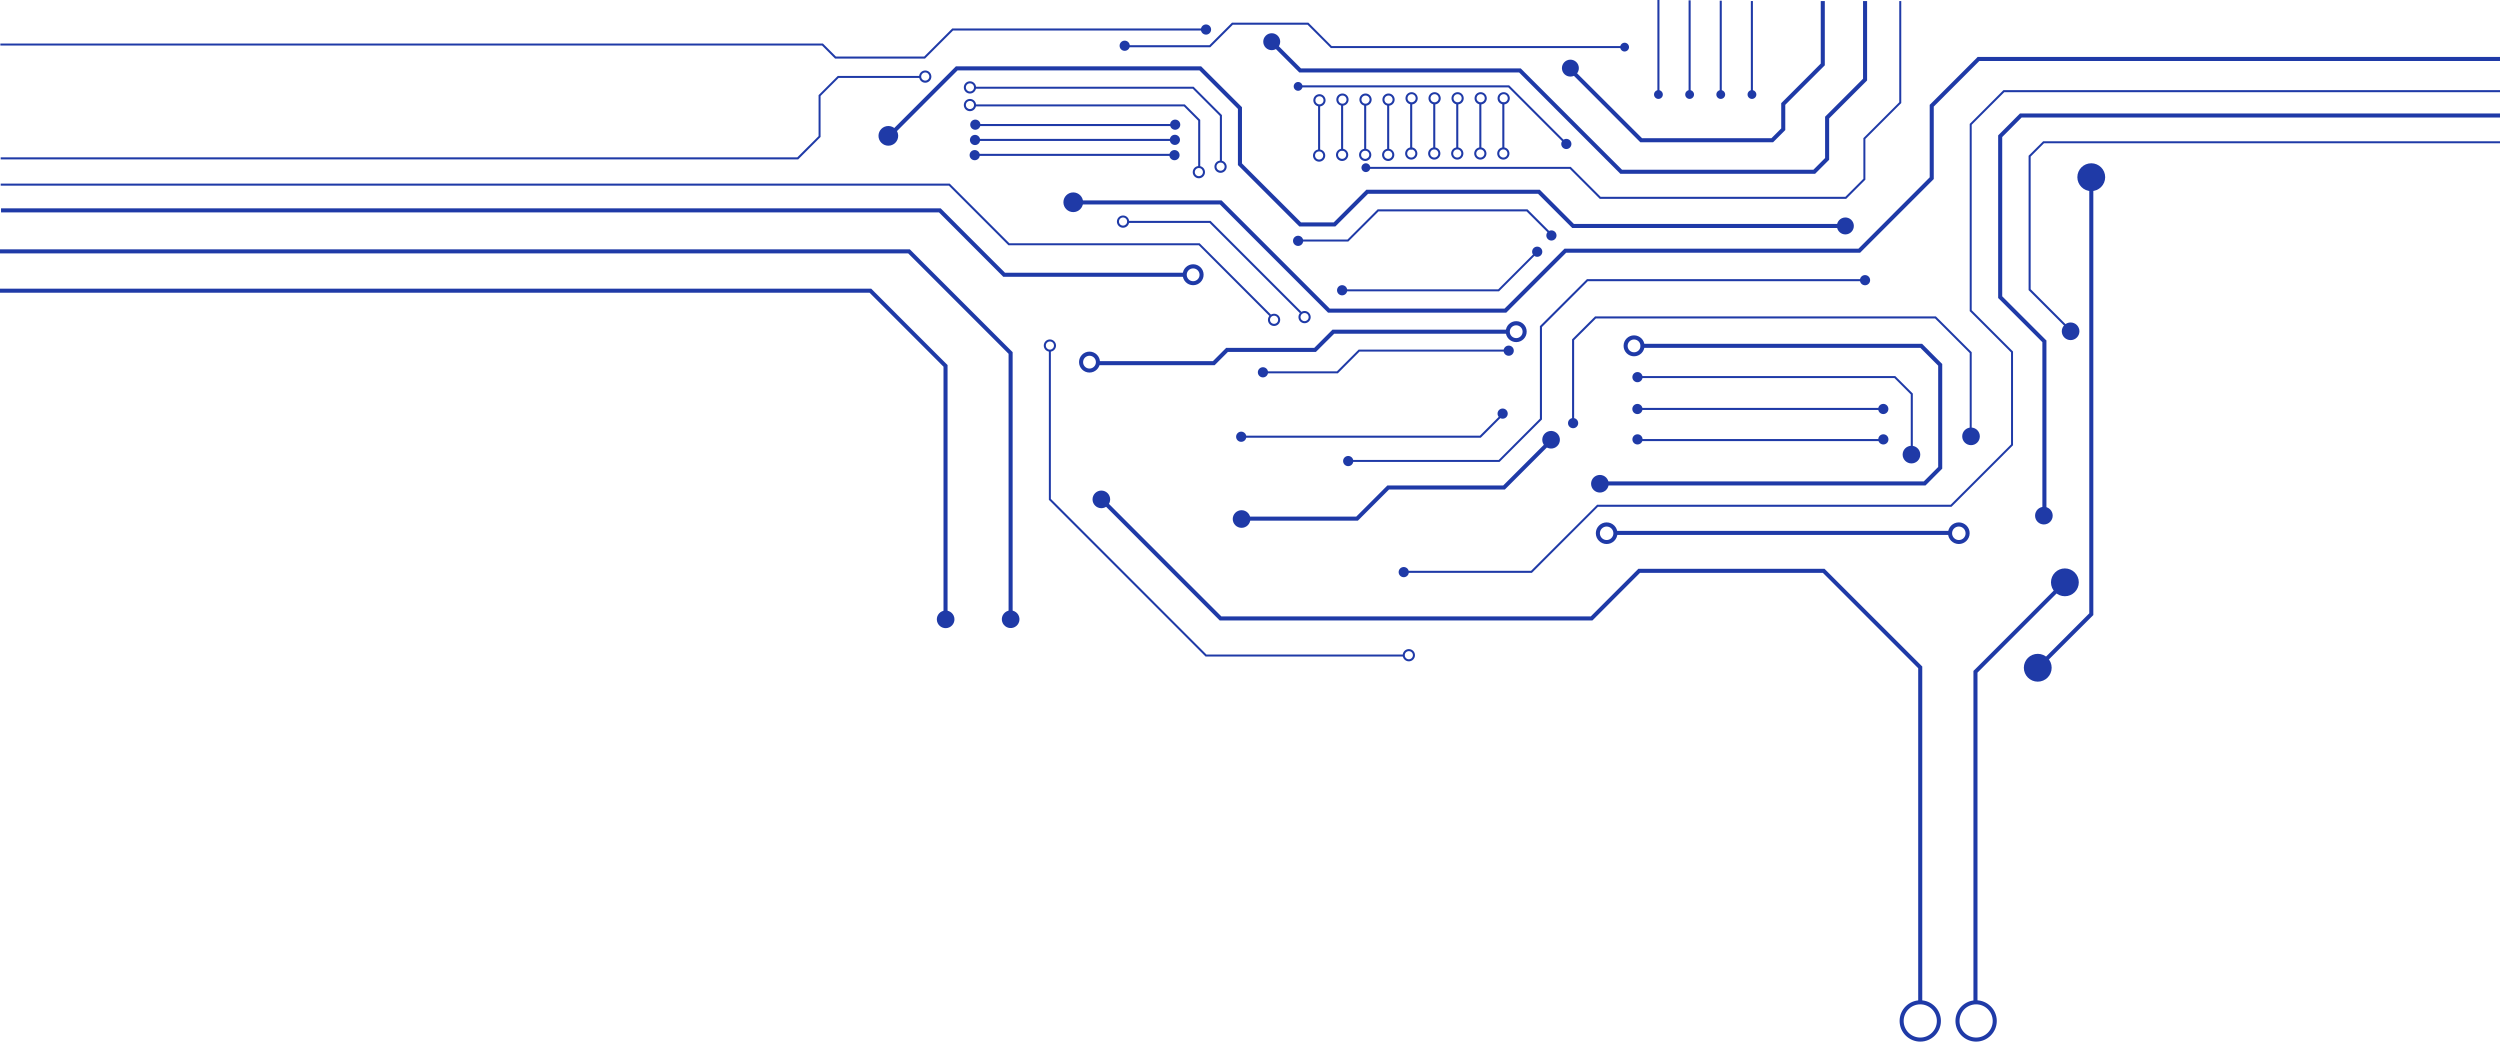 <?xml version="1.0" encoding="UTF-8"?> <svg xmlns="http://www.w3.org/2000/svg" width="4373" height="1822" viewBox="0 0 4373 1822" fill="none"><g clip-path="url(#clip0_173_54)"><path d="M4373 99.535H3459.27L3458.31 100.62L3375.43 183.405V310.174L3250.75 435.014H2736.6L2631.68 539.852H2326.06L2136.81 350.542H1888.53V357.652H2133.8L2323.05 546.961H2634.69L2635.77 545.877L2739.49 442.124H3253.76L3254.72 441.04L3382.54 313.186V186.418L3462.28 106.645H4373V99.535Z" fill="#1F3AA7"></path><path d="M4373 157.618H3504.45L3445.42 216.784V544.19L3517.7 616.371V777.363L3412.05 882.923H2793.58L2793.1 883.526L2678.06 998.485H2455.44V1002.1H2679.5L2680.11 1001.5L2795.03 886.538H3413.5L3414.1 885.936L3521.19 778.809V614.925L3448.91 542.624V218.231L3505.89 161.233H4373V157.618Z" fill="#1F3AA7"></path><path d="M3262.31 488.277H2775.88L2693.6 570.46V732.295L2621.56 804.476H2358.34V807.97H2623.01L2697.21 733.741V572.026L2777.32 491.892H3262.31V488.277Z" fill="#1F3AA7"></path><path d="M3386.27 553.469H2790.09L2749.85 593.596V742.537H2753.47V595.042L2791.54 557.084H3384.83L3445.42 617.576V763.866H3448.91V616.13L3386.27 553.469Z" fill="#1F3AA7"></path><path d="M3362.18 601.429H2870.2V608.538H3359.17L3390.25 639.628V816.887L3365.07 842.072H2799.12V849.182H3368.08L3397.35 819.779V636.736L3362.18 601.429Z" fill="#1F3AA7"></path><path d="M2101.03 116.044H1672.05L1551.59 236.547L1556.65 241.608L1674.95 123.154H2098.02L2165.36 190.515V288.724L2166.44 289.809L2272.69 396.092H2335.82L2393.04 338.974H2690.34L2750.22 398.864H3227.98V391.754H2753.11L2693.36 331.864H2390.03L2332.93 388.982H2275.7L2172.47 285.832V187.502L2101.03 116.044Z" fill="#1F3AA7"></path><path d="M3325.68 1.808H3322.18V178.826L3259.42 241.608V312.704L3227.86 344.276H2799.85L2747.45 291.857H2391.47V295.352H2745.88L2798.4 347.891H3229.31L3262.92 314.271V243.054L3325.68 180.272V1.808Z" fill="#1F3AA7"></path><path d="M3265.93 1.808H3258.82V137.735L3192.44 204.132V276.433L3171.96 296.919H2837.31L2660.11 119.659H2275.7L2229.69 73.627L2224.63 78.688L2272.69 126.769H2657.22L2834.3 304.028H3174.98L3199.55 279.446V207.144L3265.93 140.747V1.808Z" fill="#1F3AA7"></path><path d="M3191.96 1.808H3184.85V111.224L3115.71 180.393V224.617L3098.6 241.728H2872.25L2747.08 116.647L2742.02 121.587L2869.24 248.838H3101.49L3122.81 227.509V183.405L3191.96 114.237V1.808Z" fill="#1F3AA7"></path><path d="M3062.58 1.808H3066.2V165.33H3062.58V1.808Z" fill="#1F3AA7"></path><path d="M3008.13 1.205H3011.75V164.727H3008.13V1.205Z" fill="#1F3AA7"></path><path d="M2953.68 0.603H2957.3V164.125H2953.68V0.603Z" fill="#1F3AA7"></path><path d="M2899.11 0H2902.72V163.522H2899.11V0Z" fill="#1F3AA7"></path><path d="M2288.59 39.645H2155L2115.61 79.05H1966.23V82.665H2117.05L2156.44 43.261H2287.15L2327.99 84.111H2841.77V80.616H2329.43L2288.59 39.645Z" fill="#1F3AA7"></path><path d="M2639.87 149.303H2270.64V152.918H2638.42L2739.13 253.658L2741.66 251.127L2639.87 149.303Z" fill="#1F3AA7"></path><path d="M2305.58 184.249H2309.19V263.66H2305.58V184.249Z" fill="#1F3AA7"></path><path d="M2345.82 183.646H2349.43V263.057H2345.82V183.646Z" fill="#1F3AA7"></path><path d="M2386.17 183.164H2389.78V262.575H2386.17V183.164Z" fill="#1F3AA7"></path><path d="M2426.41 182.562H2430.02V261.973H2426.41V182.562Z" fill="#1F3AA7"></path><path d="M2466.64 181.959H2470.26V261.37H2466.64V181.959Z" fill="#1F3AA7"></path><path d="M2507 181.356H2510.61V260.768H2507V181.356Z" fill="#1F3AA7"></path><path d="M2547.23 180.754H2550.85V260.165H2547.23V180.754Z" fill="#1F3AA7"></path><path d="M2587.59 180.151H2591.2V259.563H2587.59V180.151Z" fill="#1F3AA7"></path><path d="M2627.82 179.549H2631.44V258.96H2627.82V179.549Z" fill="#1F3AA7"></path><path d="M2671.91 366.208H2409.78L2357.02 418.988H2270.64V422.482H2358.46L2411.23 369.823H2670.35L2712.51 411.878L2715.04 409.347L2671.91 366.208Z" fill="#1F3AA7"></path><path d="M2087.78 151.713H1705.54V155.207H2086.33L2133.8 202.806V282.699H2137.41V201.36L2087.78 151.713Z" fill="#1F3AA7"></path><path d="M2072.36 182.562H1705.54V186.056H2070.91L2095.85 211.121V292.098H2099.46V209.675L2072.36 182.562Z" fill="#1F3AA7"></path><path d="M2109.58 49.768H1665.67L1616.52 98.933H1462.2L1439.44 76.158H0.602V79.652H1437.87L1460.76 102.548H1617.97L1667.12 53.383H2109.58V49.768Z" fill="#1F3AA7"></path><path d="M2687.69 438.991L2620.6 506.111H2347.62V509.606H2622.04L2690.1 441.522L2687.69 438.991Z" fill="#1F3AA7"></path><path d="M4373 198.468H3533.36L3495.17 236.788V521.174L3496.14 522.258L3572.51 598.537V898.95H3579.62V595.524L3578.53 594.56L3502.28 518.282V239.68L3536.25 205.577H4373V198.468Z" fill="#1F3AA7"></path><path d="M4373 247.151H3573.84L3548.42 272.456V507.437L3622.38 581.425L3624.91 578.895L3552.03 505.87V273.902L3575.28 250.645H4373V247.151Z" fill="#1F3AA7"></path><path d="M3315.2 657.824H2866.59V661.319H3313.75L3342.3 689.878V794.595H3345.92V688.432L3315.2 657.824Z" fill="#1F3AA7"></path><path d="M2866.71 713.496H3288.45V717.111H2866.71V713.496Z" fill="#1F3AA7"></path><path d="M2867.19 767.963H3288.94V771.578H2867.19V767.963Z" fill="#1F3AA7"></path><path d="M2639.15 576.605H2330.76L2298.83 608.538H2144.76L2121.63 631.675H1919.97V638.784H2124.64L2147.77 615.648H2301.72L2333.77 583.715H2639.15V576.605Z" fill="#1F3AA7"></path><path d="M2639.15 611.551H2376.53L2338.59 649.509H2209.09V653.004H2340.15L2377.98 615.045H2639.15V611.551Z" fill="#1F3AA7"></path><path d="M2626.62 724.101L2588.67 762.059H2171.14V765.674H2590.12L2629.15 726.631L2626.62 724.101Z" fill="#1F3AA7"></path><path d="M2711.31 767.24L2629.39 849.182H2426.77L2372.32 903.649H2171.14V910.759H2375.21L2429.66 856.292H2632.28L2633.37 855.207L2716.24 772.301L2711.31 767.24Z" fill="#1F3AA7"></path><path d="M2117.41 386.332H1973.34V389.947H2115.85L2274.14 548.167L2276.67 545.636L2117.41 386.332Z" fill="#1F3AA7"></path><path d="M1609.53 132.794H1465.46L1431.85 166.414V238.113L1394.62 275.228H1.205V278.843H1396.19L1435.34 239.559V167.86L1466.9 136.289H1609.53V132.794Z" fill="#1F3AA7"></path><path d="M1706.03 216.905H2054.41V220.52H1706.03V216.905Z" fill="#1F3AA7"></path><path d="M1706.03 242.933H2054.41V246.548H1706.03V242.933Z" fill="#1F3AA7"></path><path d="M1706.03 269.083H2054.41V272.698H1706.03V269.083Z" fill="#1F3AA7"></path><path d="M1661.21 321.14H1.205V324.755H1659.77L1763.97 428.99H2096.93L2220.77 552.987L2223.3 550.456L2098.38 425.495H1765.54L1661.21 321.14Z" fill="#1F3AA7"></path><path d="M1645.43 364.4H1.807V371.51H1642.42L1754.93 484.18H2071.64V477.07H1757.95L1645.43 364.4Z" fill="#1F3AA7"></path><path d="M2827.55 928.593H3410.48V935.703H2827.55V928.593Z" fill="#1F3AA7"></path><path d="M3661.65 309.933H3654.55V1072.83L3561.91 1165.5L3566.97 1170.44L3661.65 1075.85V309.933Z" fill="#1F3AA7"></path><path d="M3608.77 1016.68L3451.92 1173.58V1753.31H3459.03V1176.59L3613.71 1021.74L3608.77 1016.68Z" fill="#1F3AA7"></path><path d="M1929.13 870.752L1924.07 875.813L2133.56 1085.37H2785.39L2868.63 1002.1H3188.59L3355.31 1168.88V1753.31H3362.42V1165.86L3361.46 1164.9L3191.48 994.99H2865.74L2782.5 1078.26H2136.45L1929.13 870.752Z" fill="#1F3AA7"></path><path d="M1591.46 436.099H0V443.209H1588.57L1764.21 618.902V1083.2H1771.32V616.01L1591.46 436.099Z" fill="#1F3AA7"></path><path d="M1523.88 504.906H0V512.016H1520.99L1650.37 641.436V1083.2H1657.48V638.544L1523.88 504.906Z" fill="#1F3AA7"></path><path d="M1838.18 613.961H1834.68V874.247L1835.16 874.729L2108.74 1148.39H2456.04V1144.9H2110.31L1838.18 872.68V613.961Z" fill="#1F3AA7"></path><path d="M3358.93 1749.7C3339.05 1749.7 3322.79 1765.97 3322.79 1785.85C3322.79 1805.73 3339.05 1822 3358.93 1822C3378.8 1822 3395.07 1805.73 3395.07 1785.85C3395.07 1765.97 3378.8 1749.7 3358.93 1749.7ZM3358.93 1814.89C3342.9 1814.89 3329.89 1801.88 3329.89 1785.85C3329.89 1769.82 3342.9 1756.81 3358.93 1756.81C3374.95 1756.81 3387.96 1769.82 3387.96 1785.85C3387.96 1801.88 3374.95 1814.89 3358.93 1814.89Z" fill="#1F3AA7"></path><path d="M3456.62 1749.7C3436.75 1749.7 3420.48 1765.97 3420.48 1785.85C3420.48 1805.73 3436.75 1822 3456.62 1822C3476.5 1822 3492.76 1805.73 3492.76 1785.85C3492.76 1765.97 3476.62 1749.7 3456.62 1749.7ZM3456.62 1814.89C3440.6 1814.89 3427.59 1801.88 3427.59 1785.85C3427.59 1769.82 3440.6 1756.81 3456.62 1756.81C3472.64 1756.81 3485.65 1769.82 3485.65 1785.85C3485.65 1801.88 3472.64 1814.89 3456.62 1814.89Z" fill="#1F3AA7"></path><path d="M3564.44 1192.37C3551 1192.37 3540.11 1181.48 3540.11 1168.03C3540.11 1154.59 3551 1143.69 3564.44 1143.69C3577.88 1143.69 3588.77 1154.59 3588.77 1168.03C3588.77 1181.48 3577.88 1192.37 3564.44 1192.37Z" fill="#1F3AA7"></path><path d="M3658.04 334.274C3644.6 334.274 3633.71 323.376 3633.71 309.933C3633.71 296.489 3644.6 285.591 3658.04 285.591C3671.48 285.591 3682.37 296.489 3682.37 309.933C3682.37 323.376 3671.48 334.274 3658.04 334.274Z" fill="#1F3AA7"></path><path d="M3611.9 1042.95C3598.46 1042.95 3587.57 1032.05 3587.57 1018.61C3587.57 1005.17 3598.46 994.267 3611.9 994.267C3625.34 994.267 3636.24 1005.17 3636.24 1018.61C3636.24 1032.05 3625.34 1042.95 3611.9 1042.95Z" fill="#1F3AA7"></path><path d="M3575.16 917.387C3566.64 917.387 3559.74 910.481 3559.74 901.962C3559.74 893.444 3566.64 886.538 3575.16 886.538C3583.68 886.538 3590.58 893.444 3590.58 901.962C3590.58 910.481 3583.68 917.387 3575.16 917.387Z" fill="#1F3AA7"></path><path d="M3426.39 913.771C3415.91 913.771 3407.47 922.327 3407.47 932.69C3407.47 943.174 3416.03 951.609 3426.39 951.609C3436.87 951.609 3445.3 943.054 3445.3 932.69C3445.42 922.327 3436.87 913.771 3426.39 913.771ZM3426.39 944.62C3419.88 944.62 3414.58 939.318 3414.58 932.811C3414.58 926.304 3419.88 921.002 3426.39 921.002C3432.89 921.002 3438.19 926.304 3438.19 932.811C3438.31 939.318 3433.01 944.62 3426.39 944.62Z" fill="#1F3AA7"></path><path d="M3447.71 778.688C3439.19 778.688 3432.29 771.782 3432.29 763.264C3432.29 754.745 3439.19 747.839 3447.71 747.839C3456.22 747.839 3463.13 754.745 3463.13 763.264C3463.13 771.782 3456.22 778.688 3447.71 778.688Z" fill="#1F3AA7"></path><path d="M3343.51 810.621C3334.99 810.621 3328.09 803.715 3328.09 795.197C3328.09 786.678 3334.99 779.772 3343.51 779.772C3352.02 779.772 3358.93 786.678 3358.93 795.197C3358.93 803.715 3352.02 810.621 3343.51 810.621Z" fill="#1F3AA7"></path><path d="M2798.52 861.594C2790.01 861.594 2783.1 854.688 2783.1 846.169C2783.1 837.651 2790.01 830.745 2798.52 830.745C2807.04 830.745 2813.94 837.651 2813.94 846.169C2813.94 854.688 2807.04 861.594 2798.52 861.594Z" fill="#1F3AA7"></path><path d="M2697.93 771.686C2696.57 763.277 2702.28 755.354 2710.68 753.99C2719.09 752.625 2727.01 758.335 2728.37 766.744C2729.74 775.153 2724.03 783.076 2715.62 784.44C2707.22 785.805 2699.3 780.095 2697.93 771.686Z" fill="#1F3AA7"></path><path d="M2171.74 923.291C2163.23 923.291 2156.32 916.385 2156.32 907.867C2156.32 899.348 2163.23 892.442 2171.74 892.442C2180.26 892.442 2187.16 899.348 2187.16 907.867C2187.16 916.385 2180.26 923.291 2171.74 923.291Z" fill="#1F3AA7"></path><path d="M1926.48 888.948C1917.96 888.948 1911.06 882.042 1911.06 873.524C1911.06 865.005 1917.96 858.099 1926.48 858.099C1934.99 858.099 1941.9 865.005 1941.9 873.524C1941.9 882.042 1934.99 888.948 1926.48 888.948Z" fill="#1F3AA7"></path><path d="M1639.12 1086.92C1637.15 1078.63 1642.27 1070.32 1650.56 1068.35C1658.84 1066.38 1667.15 1071.5 1669.12 1079.79C1671.09 1088.08 1665.97 1096.39 1657.68 1098.36C1649.4 1100.33 1641.09 1095.2 1639.12 1086.92Z" fill="#1F3AA7"></path><path d="M1758.2 1095.22C1751.55 1089.9 1750.48 1080.19 1755.8 1073.54C1761.13 1066.89 1770.83 1065.82 1777.48 1071.15C1784.12 1076.47 1785.2 1086.18 1779.87 1092.83C1774.55 1099.48 1764.85 1100.55 1758.2 1095.22Z" fill="#1F3AA7"></path><path d="M3294.36 777.483C3289.43 777.483 3285.44 773.49 3285.44 768.566C3285.44 763.641 3289.43 759.648 3294.36 759.648C3299.28 759.648 3303.27 763.641 3303.27 768.566C3303.27 773.49 3299.28 777.483 3294.36 777.483Z" fill="#1F3AA7"></path><path d="M3285.58 717.429C3284.45 712.636 3287.42 707.833 3292.21 706.702C3297 705.57 3301.8 708.538 3302.93 713.331C3304.06 718.123 3301.1 722.926 3296.31 724.058C3291.51 725.19 3286.71 722.222 3285.58 717.429Z" fill="#1F3AA7"></path><path d="M3262.31 499.001C3257.39 499.001 3253.4 495.009 3253.4 490.084C3253.4 485.159 3257.39 481.167 3262.31 481.167C3267.24 481.167 3271.23 485.159 3271.23 490.084C3271.23 495.009 3267.24 499.001 3262.31 499.001Z" fill="#1F3AA7"></path><path d="M2864.3 777.483C2859.37 777.483 2855.38 773.49 2855.38 768.566C2855.38 763.641 2859.37 759.648 2864.3 759.648C2869.22 759.648 2873.21 763.641 2873.21 768.566C2873.21 773.49 2869.22 777.483 2864.3 777.483Z" fill="#1F3AA7"></path><path d="M2446.62 1002.21C2445.81 997.356 2449.09 992.763 2453.95 991.955C2458.81 991.148 2463.4 994.431 2464.21 999.29C2465.01 1004.15 2461.73 1008.74 2456.87 1009.55C2452.02 1010.36 2447.43 1007.07 2446.62 1002.21Z" fill="#1F3AA7"></path><path d="M2855.49 717.469C2854.35 712.677 2857.32 707.874 2862.11 706.742C2866.9 705.61 2871.71 708.578 2872.84 713.371C2873.97 718.164 2871 722.967 2866.21 724.098C2861.42 725.23 2856.62 722.262 2855.49 717.469Z" fill="#1F3AA7"></path><path d="M2751.66 749.044C2746.74 749.044 2742.75 745.052 2742.75 740.127C2742.75 735.202 2746.74 731.21 2751.66 731.21C2756.58 731.21 2760.58 735.202 2760.58 740.127C2760.58 745.052 2756.58 749.044 2751.66 749.044Z" fill="#1F3AA7"></path><path d="M2349.59 808.538C2348.45 803.746 2351.42 798.94 2356.21 797.805C2361 796.67 2365.8 799.635 2366.94 804.427C2368.07 809.219 2365.11 814.025 2360.32 815.16C2355.53 816.295 2350.72 813.33 2349.59 808.538Z" fill="#1F3AA7"></path><path d="M2165.25 770.676C2161.54 767.436 2161.16 761.803 2164.4 758.094C2167.64 754.386 2173.27 754.007 2176.98 757.247C2180.69 760.488 2181.07 766.121 2177.83 769.829C2174.59 773.538 2168.96 773.917 2165.25 770.676Z" fill="#1F3AA7"></path><path d="M2202.83 657.551C2199.35 654.069 2199.35 648.423 2202.83 644.941C2206.31 641.458 2211.95 641.458 2215.44 644.941C2218.92 648.423 2218.92 654.069 2215.44 657.551C2211.95 661.034 2206.31 661.034 2202.83 657.551Z" fill="#1F3AA7"></path><path d="M2228.6 548.769C2222.7 548.769 2217.88 553.589 2217.88 559.494C2217.88 565.398 2222.7 570.219 2228.6 570.219C2234.51 570.219 2239.32 565.398 2239.32 559.494C2239.32 553.469 2234.51 548.769 2228.6 548.769ZM2228.6 566.483C2224.63 566.483 2221.5 563.35 2221.5 559.373C2221.5 555.397 2224.63 552.264 2228.6 552.264C2232.58 552.264 2235.71 555.397 2235.71 559.373C2235.71 563.35 2232.58 566.483 2228.6 566.483Z" fill="#1F3AA7"></path><path d="M1964.42 376.932C1958.52 376.932 1953.7 381.752 1953.7 387.657C1953.7 393.562 1958.52 398.382 1964.42 398.382C1970.33 398.382 1975.14 393.562 1975.14 387.657C1975.02 381.632 1970.33 376.932 1964.42 376.932ZM1964.42 394.646C1960.45 394.646 1957.32 391.513 1957.32 387.536C1957.32 383.56 1960.45 380.427 1964.42 380.427C1968.4 380.427 1971.53 383.56 1971.53 387.536C1971.53 391.513 1968.28 394.646 1964.42 394.646Z" fill="#1F3AA7"></path><path d="M2097.05 290.411C2091.15 290.411 2086.33 295.231 2086.33 301.136C2086.33 307.04 2091.15 311.861 2097.05 311.861C2102.96 311.861 2107.78 307.04 2107.78 301.136C2107.78 295.111 2102.96 290.411 2097.05 290.411ZM2097.05 308.125C2093.08 308.125 2089.95 304.992 2089.95 301.015C2089.95 297.039 2093.08 293.906 2097.05 293.906C2101.03 293.906 2104.16 297.039 2104.16 301.015C2104.16 304.992 2101.03 308.125 2097.05 308.125Z" fill="#1F3AA7"></path><path d="M1696.63 173.042C1690.73 173.042 1685.91 177.862 1685.91 183.766C1685.91 189.671 1690.73 194.491 1696.63 194.491C1702.53 194.491 1707.35 189.671 1707.35 183.766C1707.35 177.862 1702.53 173.042 1696.63 173.042ZM1696.63 190.755C1692.65 190.755 1689.52 187.622 1689.52 183.646C1689.52 179.669 1692.65 176.536 1696.63 176.536C1700.6 176.536 1703.74 179.669 1703.74 183.646C1703.74 187.622 1700.6 190.755 1696.63 190.755Z" fill="#1F3AA7"></path><path d="M1696.63 142.193C1690.73 142.193 1685.91 147.013 1685.91 152.918C1685.91 158.822 1690.73 163.642 1696.63 163.642C1702.53 163.642 1707.35 158.822 1707.35 152.918C1707.35 147.013 1702.53 142.193 1696.63 142.193ZM1696.63 160.027C1692.65 160.027 1689.52 156.894 1689.52 152.918C1689.52 148.941 1692.65 145.808 1696.63 145.808C1700.6 145.808 1703.74 148.941 1703.74 152.918C1703.74 156.774 1700.6 160.027 1696.63 160.027Z" fill="#1F3AA7"></path><path d="M1618.45 123.274C1612.54 123.274 1607.73 128.094 1607.73 133.999C1607.73 139.903 1612.54 144.723 1618.45 144.723C1624.35 144.723 1629.17 139.903 1629.17 133.999C1629.05 128.094 1624.35 123.274 1618.45 123.274ZM1618.45 140.988C1614.47 140.988 1611.34 137.855 1611.34 133.878C1611.34 129.902 1614.47 126.768 1618.45 126.768C1622.42 126.768 1625.55 129.902 1625.55 133.878C1625.55 137.855 1622.3 140.988 1618.45 140.988Z" fill="#1F3AA7"></path><path d="M2054.41 280.289C2049.49 280.289 2045.5 276.297 2045.5 271.372C2045.5 266.447 2049.49 262.455 2054.41 262.455C2059.33 262.455 2063.32 266.447 2063.32 271.372C2063.32 276.297 2059.33 280.289 2054.41 280.289Z" fill="#1F3AA7"></path><path d="M2050.98 252.533C2046.62 250.246 2044.94 244.857 2047.22 240.495C2049.51 236.133 2054.9 234.451 2059.26 236.737C2063.62 239.023 2065.3 244.412 2063.01 248.774C2060.73 253.136 2055.34 254.819 2050.98 252.533Z" fill="#1F3AA7"></path><path d="M2064.53 218.11C2064.53 213.169 2060.55 209.192 2055.62 209.192C2050.68 209.192 2046.7 213.169 2046.7 218.11C2046.7 223.05 2050.68 227.027 2055.62 227.027C2060.55 226.906 2064.53 222.93 2064.53 218.11Z" fill="#1F3AA7"></path><path d="M1704.94 280.289C1700.02 280.289 1696.03 276.297 1696.03 271.372C1696.03 266.447 1700.02 262.455 1704.94 262.455C1709.86 262.455 1713.86 266.447 1713.86 271.372C1713.86 276.297 1709.86 280.289 1704.94 280.289Z" fill="#1F3AA7"></path><path d="M1701.58 252.855C1697.16 250.687 1695.33 245.345 1697.5 240.923C1699.66 236.501 1705.01 234.674 1709.43 236.842C1713.85 239.01 1715.67 244.352 1713.51 248.774C1711.34 253.196 1706 255.023 1701.58 252.855Z" fill="#1F3AA7"></path><path d="M1714.94 218.11C1714.94 213.169 1710.96 209.192 1706.03 209.192C1701.09 209.192 1697.11 213.169 1697.11 218.11C1697.11 223.05 1701.09 227.027 1706.03 227.027C1710.96 226.906 1714.94 222.93 1714.94 218.11Z" fill="#1F3AA7"></path><path d="M1976.23 80.014C1976.23 75.073 1972.25 71.097 1967.31 71.097C1962.37 71.097 1958.4 75.073 1958.4 80.014C1958.4 84.954 1962.37 88.931 1967.31 88.931C1972.25 88.931 1976.23 84.954 1976.23 80.014Z" fill="#1F3AA7"></path><path d="M2104.21 58.806C2100.27 55.849 2099.48 50.259 2102.44 46.321C2105.39 42.383 2110.98 41.588 2114.92 44.546C2118.85 47.503 2119.65 53.093 2116.69 57.031C2113.73 60.968 2108.15 61.763 2104.21 58.806Z" fill="#1F3AA7"></path><path d="M2135 280.892C2129.1 280.892 2124.28 285.712 2124.28 291.616C2124.28 297.521 2129.1 302.341 2135 302.341C2140.9 302.341 2145.72 297.521 2145.72 291.616C2145.72 285.712 2140.9 280.892 2135 280.892ZM2135 298.605C2131.03 298.605 2127.89 295.472 2127.89 291.496C2127.89 287.519 2131.03 284.386 2135 284.386C2138.98 284.386 2142.11 287.519 2142.11 291.496C2142.11 295.472 2138.98 298.605 2135 298.605Z" fill="#1F3AA7"></path><path d="M1836.49 593.716C1830.59 593.716 1825.77 598.536 1825.77 604.441C1825.77 610.346 1830.59 615.166 1836.49 615.166C1842.39 615.166 1847.21 610.346 1847.21 604.441C1847.09 598.536 1842.27 593.716 1836.49 593.716ZM1836.49 611.551C1832.51 611.551 1829.38 608.418 1829.38 604.441C1829.38 600.464 1832.51 597.331 1836.49 597.331C1840.46 597.331 1843.6 600.464 1843.6 604.441C1843.6 608.418 1840.34 611.551 1836.49 611.551Z" fill="#1F3AA7"></path><path d="M2464.35 1135.38C2458.45 1135.38 2453.63 1140.2 2453.63 1146.1C2453.63 1152.01 2458.45 1156.83 2464.35 1156.83C2470.26 1156.83 2475.07 1152.01 2475.07 1146.1C2475.07 1140.2 2470.26 1135.38 2464.35 1135.38ZM2464.35 1153.21C2460.38 1153.21 2457.25 1150.08 2457.25 1146.1C2457.25 1142.12 2460.38 1138.99 2464.35 1138.99C2468.33 1138.99 2471.46 1142.12 2471.46 1146.1C2471.46 1149.96 2468.33 1153.21 2464.35 1153.21Z" fill="#1F3AA7"></path><path d="M2281.97 543.949C2276.07 543.949 2271.25 548.769 2271.25 554.673C2271.25 560.578 2276.07 565.398 2281.97 565.398C2287.87 565.398 2292.69 560.578 2292.69 554.673C2292.57 548.769 2287.75 543.949 2281.97 543.949ZM2281.97 561.783C2277.99 561.783 2274.86 558.65 2274.86 554.673C2274.86 550.697 2277.99 547.564 2281.97 547.564C2285.94 547.564 2289.08 550.697 2289.08 554.673C2289.08 558.65 2285.82 561.783 2281.97 561.783Z" fill="#1F3AA7"></path><path d="M2630.23 614.852C2629.44 609.992 2632.74 605.41 2637.6 604.619C2642.46 603.828 2647.04 607.127 2647.83 611.988C2648.62 616.849 2645.32 621.431 2640.46 622.222C2635.6 623.013 2631.02 619.713 2630.23 614.852Z" fill="#1F3AA7"></path><path d="M2344.02 515.875C2339.52 513.874 2337.5 508.604 2339.5 504.104C2341.5 499.604 2346.77 497.579 2351.27 499.58C2355.77 501.582 2357.79 506.852 2355.79 511.352C2353.79 515.852 2348.52 517.877 2344.02 515.875Z" fill="#1F3AA7"></path><path d="M2688.9 449.234C2683.98 449.234 2679.98 445.241 2679.98 440.317C2679.98 435.392 2683.98 431.399 2688.9 431.399C2693.82 431.399 2697.81 435.392 2697.81 440.317C2697.81 445.241 2693.82 449.234 2688.9 449.234Z" fill="#1F3AA7"></path><path d="M2713.64 420.786C2708.71 420.723 2704.77 416.681 2704.83 411.757C2704.9 406.832 2708.94 402.891 2713.86 402.953C2718.78 403.015 2722.72 407.058 2722.66 411.982C2722.6 416.907 2718.56 420.848 2713.64 420.786Z" fill="#1F3AA7"></path><path d="M2736.43 260.05C2731.88 258.173 2729.71 252.961 2731.58 248.407C2733.46 243.854 2738.67 241.684 2743.22 243.56C2747.78 245.436 2749.94 250.649 2748.07 255.202C2746.19 259.756 2740.98 261.926 2736.43 260.05Z" fill="#1F3AA7"></path><path d="M2629.63 257.755C2623.73 257.755 2618.91 262.575 2618.91 268.48C2618.91 274.384 2623.73 279.204 2629.63 279.204C2635.53 279.204 2640.35 274.384 2640.35 268.48C2640.35 262.575 2635.53 257.755 2629.63 257.755ZM2629.63 275.589C2625.66 275.589 2622.52 272.456 2622.52 268.48C2622.52 264.503 2625.66 261.37 2629.63 261.37C2633.61 261.37 2636.74 264.503 2636.74 268.48C2636.74 272.336 2633.61 275.589 2629.63 275.589Z" fill="#1F3AA7"></path><path d="M2630.23 161.232C2624.33 161.232 2619.51 166.053 2619.51 171.957C2619.51 177.862 2624.33 182.682 2630.23 182.682C2636.14 182.682 2640.95 177.862 2640.95 171.957C2640.95 165.932 2636.14 161.232 2630.23 161.232ZM2630.23 178.946C2626.26 178.946 2623.13 175.813 2623.13 171.837C2623.13 167.86 2626.26 164.727 2630.23 164.727C2634.21 164.727 2637.34 167.86 2637.34 171.837C2637.34 175.813 2634.21 178.946 2630.23 178.946Z" fill="#1F3AA7"></path><path d="M2589.4 257.755C2583.49 257.755 2578.67 262.575 2578.67 268.48C2578.67 274.384 2583.49 279.204 2589.4 279.204C2595.3 279.204 2600.12 274.384 2600.12 268.48C2600 262.575 2595.3 257.755 2589.4 257.755ZM2589.4 275.589C2585.42 275.589 2582.29 272.456 2582.29 268.48C2582.29 264.503 2585.42 261.37 2589.4 261.37C2593.37 261.37 2596.5 264.503 2596.5 268.48C2596.5 272.336 2593.25 275.589 2589.4 275.589Z" fill="#1F3AA7"></path><path d="M2590 161.232C2584.09 161.232 2579.28 166.053 2579.28 171.957C2579.28 177.862 2584.09 182.682 2590 182.682C2595.9 182.682 2600.72 177.862 2600.72 171.957C2600.6 165.932 2595.9 161.232 2590 161.232ZM2590 178.946C2586.02 178.946 2582.89 175.813 2582.89 171.837C2582.89 167.86 2586.02 164.727 2590 164.727C2593.97 164.727 2597.11 167.86 2597.11 171.837C2597.11 175.813 2593.85 178.946 2590 178.946Z" fill="#1F3AA7"></path><path d="M2549.04 257.755C2543.14 257.755 2538.32 262.575 2538.32 268.48C2538.32 274.384 2543.14 279.204 2549.04 279.204C2554.94 279.204 2559.76 274.384 2559.76 268.48C2559.76 262.575 2554.94 257.755 2549.04 257.755ZM2549.04 275.589C2545.06 275.589 2541.93 272.456 2541.93 268.48C2541.93 264.503 2545.06 261.37 2549.04 261.37C2553.01 261.37 2556.15 264.503 2556.15 268.48C2556.15 272.336 2553.01 275.589 2549.04 275.589Z" fill="#1F3AA7"></path><path d="M2549.64 161.232C2543.74 161.232 2538.92 166.053 2538.92 171.957C2538.92 177.862 2543.74 182.682 2549.64 182.682C2555.54 182.682 2560.36 177.862 2560.36 171.957C2560.36 165.932 2555.54 161.232 2549.64 161.232ZM2549.64 178.946C2545.67 178.946 2542.53 175.813 2542.53 171.837C2542.53 167.86 2545.67 164.727 2549.64 164.727C2553.62 164.727 2556.75 167.86 2556.75 171.837C2556.75 175.813 2553.62 178.946 2549.64 178.946Z" fill="#1F3AA7"></path><path d="M2508.8 257.755C2502.9 257.755 2498.08 262.575 2498.08 268.48C2498.08 274.384 2502.9 279.204 2508.8 279.204C2514.71 279.204 2519.53 274.384 2519.53 268.48C2519.53 262.575 2514.71 257.755 2508.8 257.755ZM2508.8 275.589C2504.83 275.589 2501.7 272.456 2501.7 268.48C2501.7 264.503 2504.83 261.37 2508.8 261.37C2512.78 261.37 2515.91 264.503 2515.91 268.48C2515.91 272.336 2512.78 275.589 2508.8 275.589Z" fill="#1F3AA7"></path><path d="M2509.41 161.232C2503.5 161.232 2498.69 166.053 2498.69 171.957C2498.69 177.862 2503.5 182.682 2509.41 182.682C2515.31 182.682 2520.13 177.862 2520.13 171.957C2520.01 165.932 2515.31 161.232 2509.41 161.232ZM2509.41 178.946C2505.43 178.946 2502.3 175.813 2502.3 171.837C2502.3 167.86 2505.43 164.727 2509.41 164.727C2513.38 164.727 2516.51 167.86 2516.51 171.837C2516.51 175.813 2513.26 178.946 2509.41 178.946Z" fill="#1F3AA7"></path><path d="M2468.57 257.755C2462.67 257.755 2457.85 262.575 2457.85 268.48C2457.85 274.384 2462.67 279.204 2468.57 279.204C2474.47 279.204 2479.29 274.384 2479.29 268.48C2479.17 262.575 2474.35 257.755 2468.57 257.755ZM2468.57 275.589C2464.59 275.589 2461.46 272.456 2461.46 268.48C2461.46 264.503 2464.59 261.37 2468.57 261.37C2472.54 261.37 2475.68 264.503 2475.68 268.48C2475.68 272.336 2472.42 275.589 2468.57 275.589Z" fill="#1F3AA7"></path><path d="M2469.17 161.232C2463.27 161.232 2458.45 166.053 2458.45 171.957C2458.45 177.862 2463.27 182.682 2469.17 182.682C2475.07 182.682 2479.89 177.862 2479.89 171.957C2479.77 165.932 2474.95 161.232 2469.17 161.232ZM2469.17 178.946C2465.2 178.946 2462.06 175.813 2462.06 171.837C2462.06 167.86 2465.2 164.727 2469.17 164.727C2473.15 164.727 2476.28 167.86 2476.28 171.837C2476.28 175.813 2473.03 178.946 2469.17 178.946Z" fill="#1F3AA7"></path><path d="M2428.21 260.165C2422.31 260.165 2417.49 264.985 2417.49 270.89C2417.49 276.794 2422.31 281.615 2428.21 281.615C2434.12 281.615 2438.93 276.794 2438.93 270.89C2438.93 264.985 2434.12 260.165 2428.21 260.165ZM2428.21 277.879C2424.24 277.879 2421.11 274.746 2421.11 270.769C2421.11 266.793 2424.24 263.66 2428.21 263.66C2432.19 263.66 2435.32 266.793 2435.32 270.769C2435.32 274.746 2432.19 277.879 2428.21 277.879Z" fill="#1F3AA7"></path><path d="M2428.82 163.522C2422.91 163.522 2418.09 168.342 2418.09 174.247C2418.09 180.151 2422.91 184.971 2428.82 184.971C2434.72 184.971 2439.54 180.151 2439.54 174.247C2439.54 168.342 2434.72 163.522 2428.82 163.522ZM2428.82 181.356C2424.84 181.356 2421.71 178.223 2421.71 174.247C2421.71 170.27 2424.84 167.137 2428.82 167.137C2432.79 167.137 2435.92 170.27 2435.92 174.247C2435.92 178.103 2432.79 181.356 2428.82 181.356Z" fill="#1F3AA7"></path><path d="M2387.98 260.165C2382.07 260.165 2377.26 264.985 2377.26 270.89C2377.26 276.794 2382.07 281.615 2387.98 281.615C2393.88 281.615 2398.7 276.794 2398.7 270.89C2398.7 264.985 2393.88 260.165 2387.98 260.165ZM2387.98 277.879C2384 277.879 2380.87 274.746 2380.87 270.769C2380.87 266.793 2384 263.66 2387.98 263.66C2391.95 263.66 2395.09 266.793 2395.09 270.769C2395.09 274.746 2391.83 277.879 2387.98 277.879Z" fill="#1F3AA7"></path><path d="M2388.58 163.522C2382.68 163.522 2377.86 168.342 2377.86 174.247C2377.86 180.151 2382.68 184.971 2388.58 184.971C2394.48 184.971 2399.3 180.151 2399.3 174.247C2399.18 168.342 2394.48 163.522 2388.58 163.522ZM2388.58 181.356C2384.6 181.356 2381.47 178.223 2381.47 174.247C2381.47 170.27 2384.6 167.137 2388.58 167.137C2392.56 167.137 2395.69 170.27 2395.69 174.247C2395.69 178.103 2392.43 181.356 2388.58 181.356Z" fill="#1F3AA7"></path><path d="M2347.62 260.165C2341.72 260.165 2336.9 264.985 2336.9 270.89C2336.9 276.794 2341.72 281.615 2347.62 281.615C2353.52 281.615 2358.34 276.794 2358.34 270.89C2358.34 264.985 2353.52 260.165 2347.62 260.165ZM2347.62 277.879C2343.65 277.879 2340.51 274.746 2340.51 270.769C2340.51 266.793 2343.65 263.66 2347.62 263.66C2351.6 263.66 2354.73 266.793 2354.73 270.769C2354.73 274.746 2351.6 277.879 2347.62 277.879Z" fill="#1F3AA7"></path><path d="M2348.22 163.522C2342.32 163.522 2337.5 168.342 2337.5 174.247C2337.5 180.151 2342.32 184.971 2348.22 184.971C2354.13 184.971 2358.95 180.151 2358.95 174.247C2358.95 168.342 2354.13 163.522 2348.22 163.522ZM2348.22 181.356C2344.25 181.356 2341.12 178.223 2341.12 174.247C2341.12 170.27 2344.25 167.137 2348.22 167.137C2352.2 167.137 2355.33 170.27 2355.33 174.247C2355.33 178.103 2352.2 181.356 2348.22 181.356Z" fill="#1F3AA7"></path><path d="M2307.39 261.37C2301.48 261.37 2296.67 266.19 2296.67 272.095C2296.67 277.999 2301.48 282.82 2307.39 282.82C2313.29 282.82 2318.11 277.999 2318.11 272.095C2318.11 266.07 2313.29 261.37 2307.39 261.37ZM2307.39 279.084C2303.41 279.084 2300.28 275.951 2300.28 271.974C2300.28 267.998 2303.41 264.865 2307.39 264.865C2311.36 264.865 2314.49 267.998 2314.49 271.974C2314.49 275.951 2311.36 279.084 2307.39 279.084Z" fill="#1F3AA7"></path><path d="M2307.99 164.727C2302.09 164.727 2297.27 169.547 2297.27 175.452C2297.27 181.356 2302.09 186.177 2307.99 186.177C2313.89 186.177 2318.71 181.356 2318.71 175.452C2318.59 169.547 2313.89 164.727 2307.99 164.727ZM2307.99 182.561C2304.01 182.561 2300.88 179.428 2300.88 175.452C2300.88 171.475 2304.01 168.342 2307.99 168.342C2311.96 168.342 2315.1 171.475 2315.1 175.452C2315.1 179.428 2311.84 182.561 2307.99 182.561Z" fill="#1F3AA7"></path><path d="M2279.56 421.277C2279.56 416.336 2275.58 412.36 2270.65 412.36C2265.71 412.36 2261.73 416.336 2261.73 421.277C2261.73 426.218 2265.71 430.194 2270.65 430.194C2275.58 430.194 2279.56 426.218 2279.56 421.277Z" fill="#1F3AA7"></path><path d="M2637.34 723.498C2637.34 718.557 2633.37 714.581 2628.43 714.581C2623.49 714.581 2619.51 718.557 2619.51 723.498C2619.51 728.438 2623.49 732.415 2628.43 732.415C2633.37 732.415 2637.34 728.438 2637.34 723.498Z" fill="#1F3AA7"></path><path d="M2855.57 661.743C2854.44 656.95 2857.41 652.148 2862.2 651.016C2866.99 649.884 2871.79 652.852 2872.92 657.645C2874.05 662.438 2871.09 667.241 2866.29 668.372C2861.5 669.504 2856.7 666.536 2855.57 661.743Z" fill="#1F3AA7"></path><path d="M2858.27 586.607C2848.15 586.607 2839.96 594.801 2839.96 604.923C2839.96 615.046 2848.15 623.24 2858.27 623.24C2868.39 623.24 2876.58 615.046 2876.58 604.923C2876.7 594.922 2868.39 586.607 2858.27 586.607ZM2858.27 616.251C2852.01 616.251 2847.07 611.189 2847.07 605.044C2847.07 598.778 2852.13 593.837 2858.27 593.837C2864.54 593.837 2869.48 598.898 2869.48 605.044C2869.6 611.189 2864.54 616.251 2858.27 616.251Z" fill="#1F3AA7"></path><path d="M3213.51 398.649C3211.62 390.684 3216.54 382.695 3224.5 380.804C3232.47 378.913 3240.45 383.837 3242.34 391.802C3244.23 399.766 3239.31 407.756 3231.35 409.647C3223.39 411.538 3215.4 406.614 3213.51 398.649Z" fill="#1F3AA7"></path><path d="M2732.5 122.558C2730.63 114.589 2735.57 106.612 2743.54 104.741C2751.51 102.869 2759.48 107.812 2761.35 115.781C2763.22 123.75 2758.28 131.727 2750.31 133.599C2742.35 135.47 2734.37 130.527 2732.5 122.558Z" fill="#1F3AA7"></path><path d="M2214.02 83.431C2208.23 77.642 2208.23 68.258 2214.02 62.47C2219.8 56.681 2229.19 56.681 2234.97 62.47C2240.76 68.258 2240.76 77.642 2234.97 83.431C2229.19 89.219 2219.8 89.219 2214.02 83.431Z" fill="#1F3AA7"></path><path d="M2396.89 293.303C2396.89 289.086 2393.4 285.591 2389.18 285.591C2384.97 285.591 2381.47 289.086 2381.47 293.303C2381.47 297.521 2384.97 301.016 2389.18 301.016C2393.4 301.016 2396.89 297.642 2396.89 293.303Z" fill="#1F3AA7"></path><path d="M2278.35 151.11C2278.35 146.893 2274.86 143.398 2270.65 143.398C2266.43 143.398 2262.94 146.893 2262.94 151.11C2262.94 155.328 2266.43 158.822 2270.65 158.822C2274.86 158.822 2278.35 155.328 2278.35 151.11Z" fill="#1F3AA7"></path><path d="M2849.48 82.424C2849.48 78.206 2845.99 74.711 2841.77 74.711C2837.55 74.711 2834.06 78.206 2834.06 82.424C2834.06 86.641 2837.55 90.136 2841.77 90.136C2845.99 90.015 2849.48 86.641 2849.48 82.424Z" fill="#1F3AA7"></path><path d="M2908.63 165.329C2908.63 161.112 2905.13 157.617 2900.92 157.617C2896.7 157.617 2893.21 161.112 2893.21 165.329C2893.21 169.547 2896.7 173.042 2900.92 173.042C2905.25 173.042 2908.63 169.547 2908.63 165.329Z" fill="#1F3AA7"></path><path d="M2963.2 165.329C2963.2 161.112 2959.7 157.617 2955.49 157.617C2951.27 157.617 2947.78 161.112 2947.78 165.329C2947.78 169.547 2951.27 173.042 2955.49 173.042C2959.7 173.042 2963.2 169.547 2963.2 165.329Z" fill="#1F3AA7"></path><path d="M3017.65 165.329C3017.65 161.112 3014.15 157.617 3009.94 157.617C3005.72 157.617 3002.23 161.112 3002.23 165.329C3002.23 169.547 3005.72 173.042 3009.94 173.042C3014.15 173.042 3017.65 169.547 3017.65 165.329Z" fill="#1F3AA7"></path><path d="M3072.22 165.329C3072.22 161.112 3068.73 157.617 3064.51 157.617C3060.29 157.617 3056.8 161.112 3056.8 165.329C3056.8 169.547 3060.29 173.042 3064.51 173.042C3068.73 173.042 3072.22 169.547 3072.22 165.329Z" fill="#1F3AA7"></path><path d="M2652.16 561.783C2642.04 561.783 2633.85 569.977 2633.85 580.1C2633.85 590.222 2642.04 598.416 2652.16 598.416C2662.28 598.416 2670.47 590.222 2670.47 580.1C2670.59 569.977 2662.28 561.783 2652.16 561.783ZM2652.16 591.427C2645.89 591.427 2640.95 586.366 2640.95 580.22C2640.95 573.954 2646.01 569.013 2652.16 569.013C2658.3 569.013 2663.36 574.074 2663.36 580.22C2663.36 586.366 2658.42 591.427 2652.16 591.427Z" fill="#1F3AA7"></path><path d="M1905.76 615.045C1895.64 615.045 1887.45 623.24 1887.45 633.362C1887.45 643.484 1895.64 651.678 1905.76 651.678C1915.88 651.678 1924.07 643.484 1924.07 633.362C1924.07 623.36 1915.88 615.045 1905.76 615.045ZM1905.76 644.689C1899.49 644.689 1894.55 639.628 1894.55 633.482C1894.55 627.216 1899.61 622.276 1905.76 622.276C1912.02 622.276 1916.96 627.337 1916.96 633.482C1916.96 639.628 1911.9 644.689 1905.76 644.689Z" fill="#1F3AA7"></path><path d="M2087.06 462.248C2076.94 462.248 2068.75 470.442 2068.75 480.564C2068.75 490.687 2076.94 498.881 2087.06 498.881C2097.18 498.881 2105.37 490.687 2105.37 480.564C2105.37 470.442 2097.18 462.248 2087.06 462.248ZM2087.06 491.892C2080.79 491.892 2075.85 486.831 2075.85 480.685C2075.85 474.419 2080.91 469.478 2087.06 469.478C2093.2 469.478 2098.26 474.539 2098.26 480.685C2098.26 486.831 2093.2 491.892 2087.06 491.892Z" fill="#1F3AA7"></path><path d="M1877.33 371.028C1867.81 371.028 1860.1 363.313 1860.1 353.796C1860.1 344.279 1867.81 336.564 1877.33 336.564C1886.84 336.564 1894.55 344.279 1894.55 353.796C1894.55 363.313 1886.84 371.028 1877.33 371.028Z" fill="#1F3AA7"></path><path d="M1553.88 254.863C1544.36 254.863 1536.65 247.148 1536.65 237.631C1536.65 228.114 1544.36 220.399 1553.88 220.399C1563.39 220.399 1571.1 228.114 1571.1 237.631C1571.1 247.148 1563.39 254.863 1553.88 254.863Z" fill="#1F3AA7"></path><path d="M2810.33 913.771C2799.85 913.771 2791.42 922.327 2791.42 932.69C2791.42 943.174 2799.97 951.609 2810.33 951.609C2820.81 951.609 2829.24 943.054 2829.24 932.69C2829.24 922.327 2820.81 913.771 2810.33 913.771ZM2810.33 944.62C2803.82 944.62 2798.52 939.318 2798.52 932.811C2798.52 926.304 2803.82 921.002 2810.33 921.002C2816.83 921.002 2822.13 926.304 2822.13 932.811C2822.13 939.318 2816.83 944.62 2810.33 944.62Z" fill="#1F3AA7"></path><path d="M3621.9 594.921C3613.38 594.921 3606.48 588.016 3606.48 579.497C3606.48 570.978 3613.38 564.073 3621.9 564.073C3630.42 564.073 3637.32 570.978 3637.32 579.497C3637.32 588.016 3630.42 594.921 3621.9 594.921Z" fill="#1F3AA7"></path></g><defs><clipPath id="clip0_173_54"><rect width="4373" height="1822" fill="white" transform="matrix(-1 0 0 1 4373 0)"></rect></clipPath></defs></svg> 
